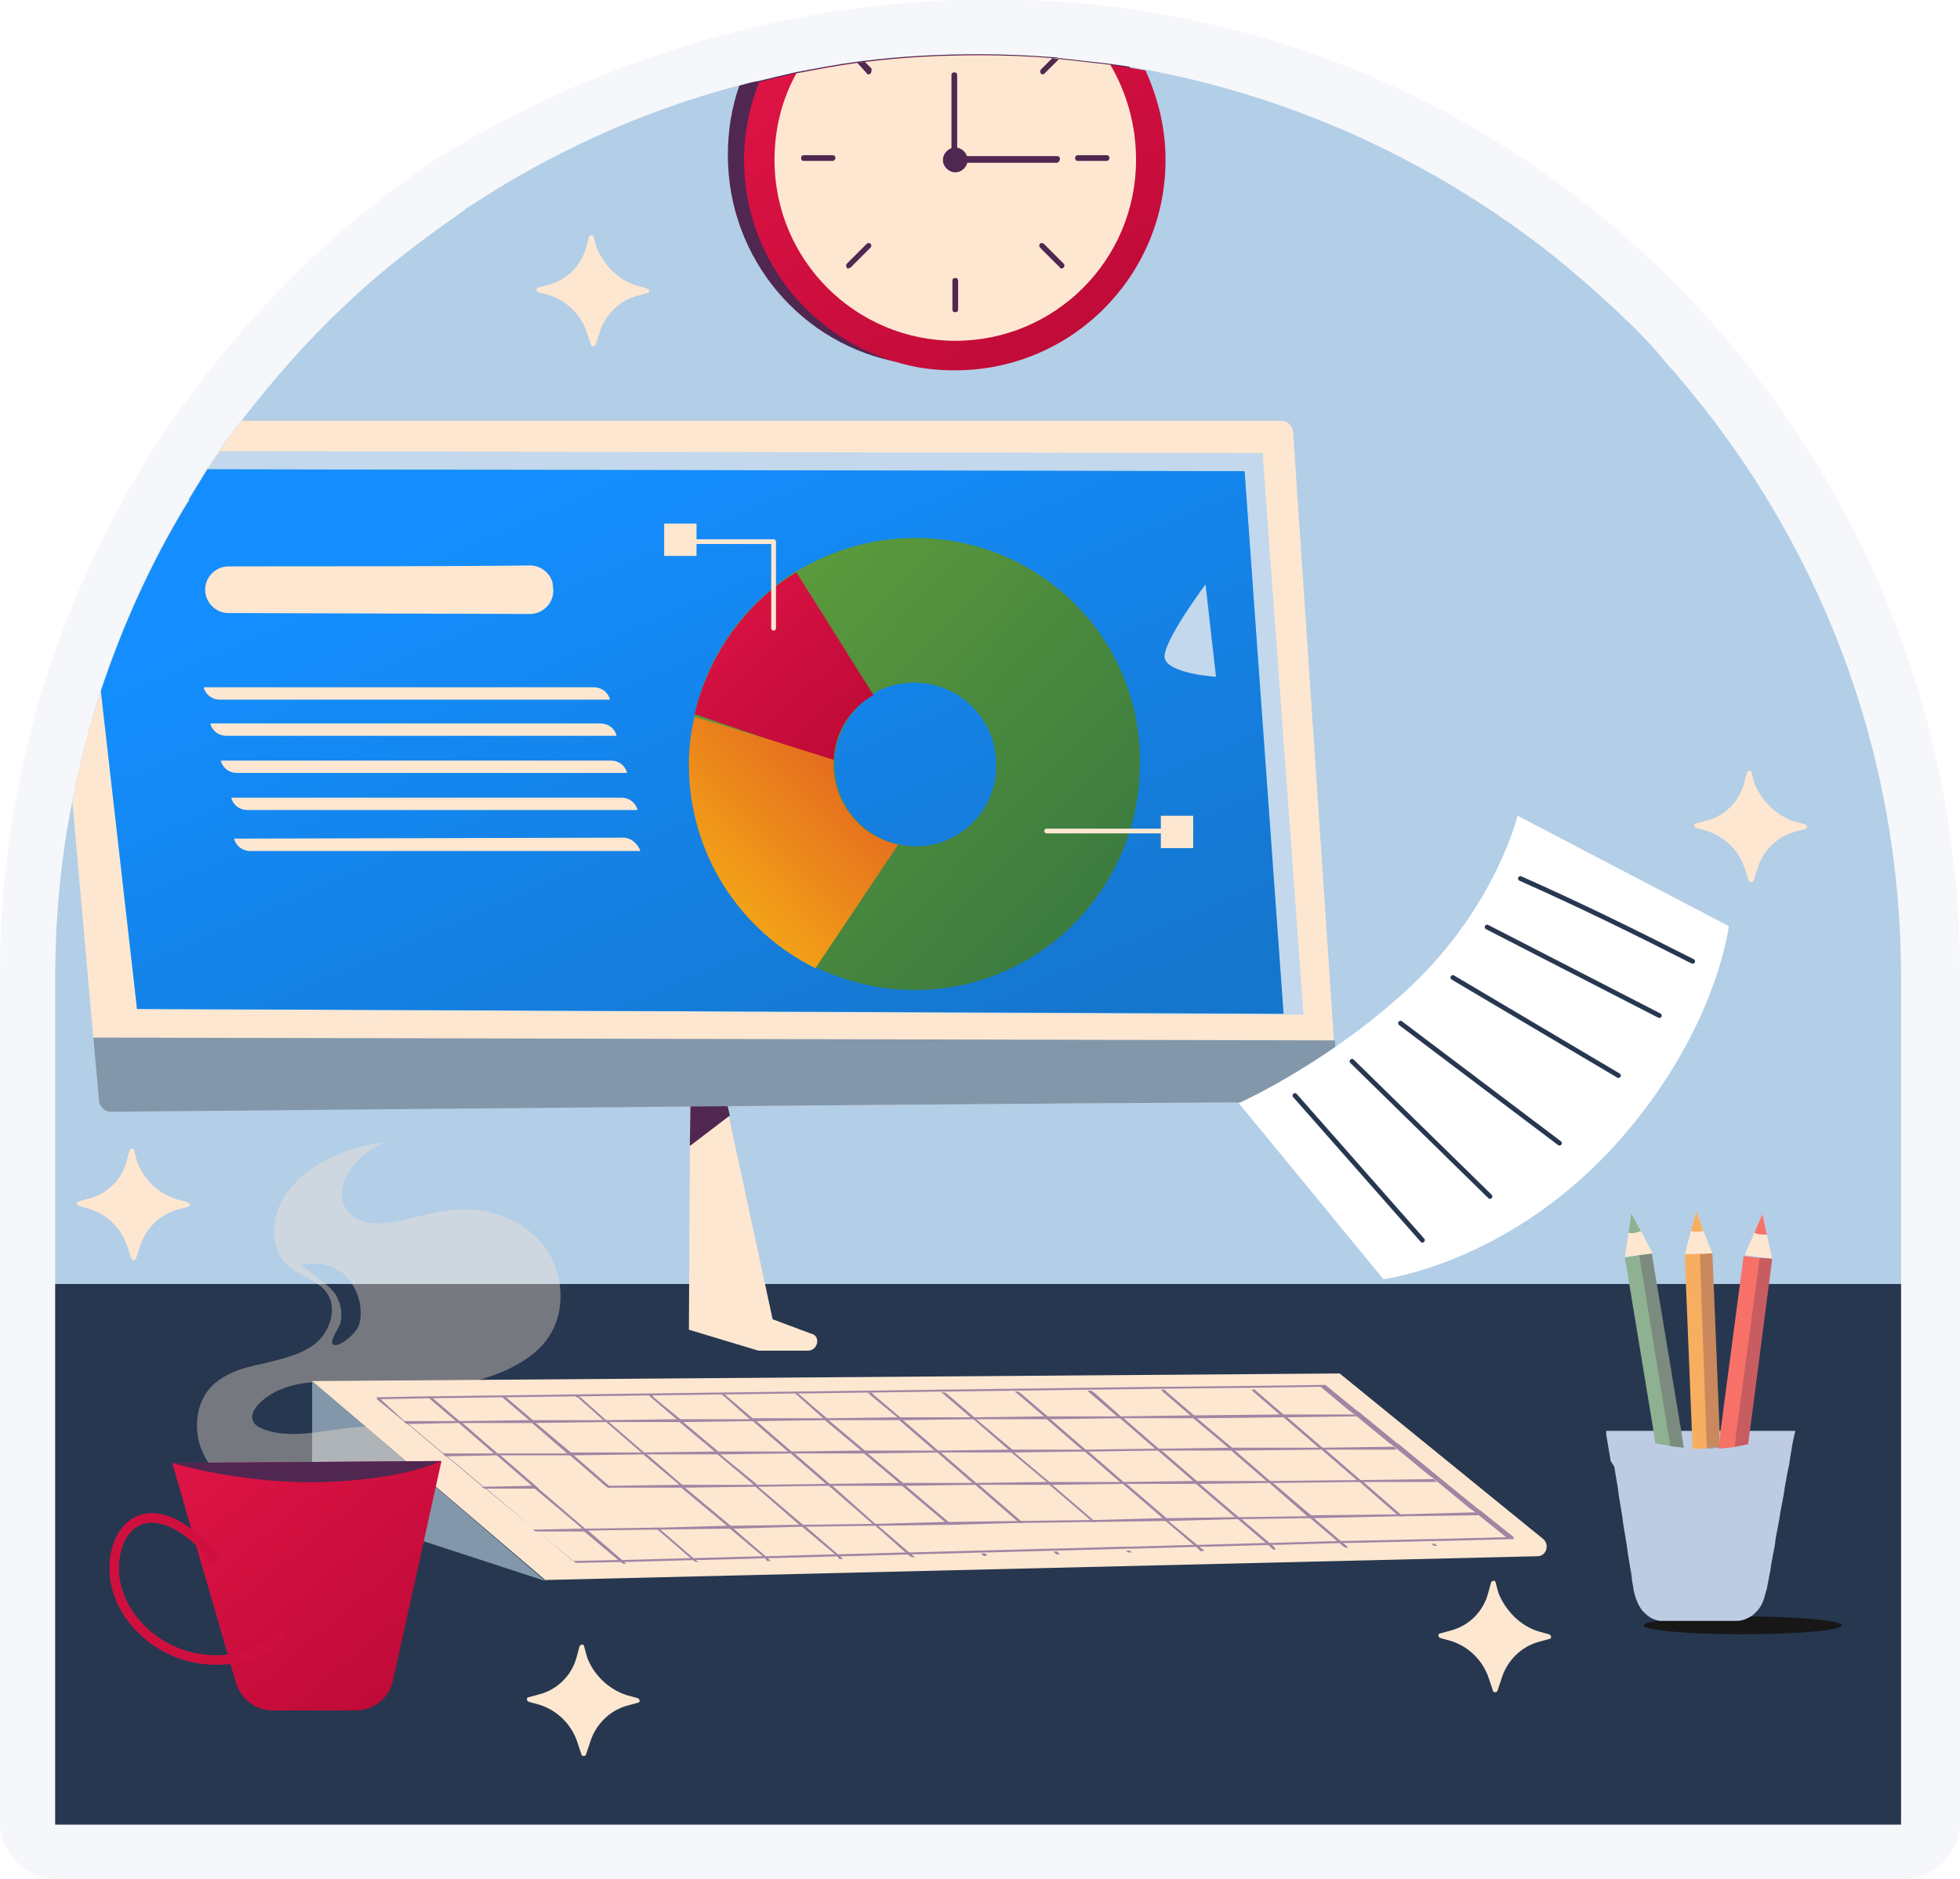 <svg width="315" height="302" viewBox="0 0 315 302" fill="none" xmlns="http://www.w3.org/2000/svg">
<g clip-path="url(#clip0_782_3951)">
<path d="M9.179 302.003C4.133 302.003 0.004 297.873 0.004 292.824V156.817C0.004 146.72 0.921 136.47 2.909 126.678C4.133 120.253 5.815 113.827 7.802 107.708C11.472 96.692 16.366 85.983 22.329 75.886C22.482 75.733 22.482 75.427 22.635 75.274C22.788 75.121 22.941 74.815 22.941 74.815C33.645 57.68 47.254 42.381 63.463 30.295C65.603 28.765 67.744 27.235 69.885 25.706C70.038 25.553 70.344 25.4 70.802 25.094C126.463 -8.717 196.65 -9.635 250.169 29.224C266.072 40.852 279.834 55.385 290.385 72.061C306.594 97.304 315.004 126.678 315.004 156.817V292.824C315.004 297.873 310.875 302.003 305.829 302.003H9.179Z" fill="#F5F7FA"/>
<path d="M305.524 157.189V292.976H8.873V157.189C8.873 147.403 9.791 137.922 11.626 128.747C12.849 122.631 14.378 116.667 16.213 110.857C19.73 100.306 24.317 90.213 29.975 80.886C29.975 80.886 29.975 80.733 30.128 80.733C30.128 80.58 30.281 80.427 30.281 80.427C30.434 80.274 30.434 80.121 30.434 80.121C30.434 80.121 30.434 80.121 30.434 79.968C31.351 78.439 32.422 76.757 33.339 75.228C33.339 75.228 33.339 75.075 33.492 75.075C34.104 74.157 34.715 73.24 35.327 72.323C36.397 70.641 37.621 69.111 38.844 67.582C41.443 64.218 44.196 60.854 46.948 57.796C53.523 50.456 60.71 43.881 68.662 38.07C70.65 36.541 72.79 35.165 74.778 33.636C74.931 33.483 75.084 33.33 75.237 33.33C88.388 24.614 103.067 17.886 118.664 13.757C119.735 13.451 120.805 13.145 121.875 12.992C123.71 12.534 125.698 12.075 127.686 11.616C130.897 11.005 134.108 10.393 137.473 9.934C137.778 9.934 138.237 9.781 138.696 9.781C144.812 9.017 150.929 8.711 157.198 8.711C161.174 8.711 164.997 8.864 168.82 9.17C169.278 9.17 169.584 9.17 170.043 9.323C172.795 9.628 175.548 9.934 178.147 10.24C179.218 10.393 180.288 10.546 181.358 10.699C182.276 10.852 183.041 11.005 183.958 11.158C206.13 15.286 226.621 24.308 244.206 37C249.557 40.823 254.604 45.104 259.344 49.539C260.261 50.303 261.026 51.221 261.943 51.985C263.778 53.82 265.766 55.808 267.448 57.949C272.8 63.912 277.693 70.335 282.128 77.216C297.113 100.611 305.524 127.83 305.524 157.189Z" fill="#B3CEE7"/>
<path d="M184.566 25.096C184.566 43.761 169.428 58.907 150.772 58.907C148.784 58.907 146.796 58.754 144.809 58.295C128.906 55.541 116.979 41.619 116.979 24.943C116.979 20.966 117.59 17.294 118.813 13.775C119.884 13.469 120.954 13.163 122.025 13.01C123.86 12.551 125.847 12.092 127.835 11.633C131.046 11.021 134.258 10.409 137.622 9.95C137.928 9.95 138.386 9.797 138.845 9.797C144.962 9.033 151.078 8.727 157.347 8.727C161.323 8.727 165.146 8.88 168.969 9.186C169.428 9.186 169.733 9.186 170.192 9.339C172.945 9.645 175.697 9.95 178.296 10.257C179.367 10.409 180.437 10.562 181.508 10.715C183.495 15.152 184.566 20.048 184.566 25.096Z" fill="#502750"/>
<path d="M187.318 25.712C187.318 44.376 172.18 59.522 153.525 59.522C150.466 59.522 147.714 59.216 144.962 58.451C130.282 54.627 119.578 41.316 119.578 25.712C119.578 21.275 120.496 16.991 122.025 13.166C123.86 12.707 125.848 12.249 127.835 11.79C131.047 11.178 134.258 10.566 137.622 10.107C137.928 10.107 138.386 9.954 138.845 9.954C144.962 9.189 151.078 8.883 157.348 8.883C161.323 8.883 165.146 9.036 168.969 9.342C169.428 9.342 169.733 9.342 170.192 9.495C172.945 9.801 175.697 10.107 178.297 10.413C179.367 10.566 180.437 10.719 181.508 10.872C182.425 11.025 183.19 11.178 184.107 11.331C186.095 15.767 187.318 20.51 187.318 25.712Z" fill="url(#paint0_linear_782_3951)"/>
<path d="M182.579 25.712C182.579 41.775 169.582 54.779 153.526 54.779C137.47 54.779 124.473 41.775 124.473 25.712C124.473 20.663 125.696 15.92 127.99 11.79C131.201 11.178 134.412 10.566 137.776 10.107C138.082 10.107 138.541 9.954 138.999 9.954C145.116 9.189 151.232 8.883 157.502 8.883C161.478 8.883 165.3 9.036 169.123 9.342C169.582 9.342 169.888 9.342 170.346 9.495C173.099 9.801 175.851 10.107 178.451 10.413C181.05 14.849 182.579 20.051 182.579 25.712Z" fill="#FDE7D1"/>
<path d="M155.515 25.708C155.515 26.779 154.597 27.697 153.527 27.697C152.457 27.697 151.539 26.779 151.539 25.708C151.539 24.637 152.457 23.719 153.527 23.719C154.597 23.719 155.515 24.637 155.515 25.708Z" fill="#502750"/>
<path d="M169.887 26.163H153.373C153.067 26.163 152.914 26.01 152.914 25.704V12.088C152.914 11.782 153.067 11.629 153.373 11.629C153.679 11.629 153.832 11.782 153.832 12.088V25.092H169.887C170.193 25.092 170.346 25.245 170.346 25.551C170.346 25.857 170.04 26.163 169.887 26.163Z" fill="#502750"/>
<path d="M153.525 50.191C153.219 50.191 153.066 50.038 153.066 49.732V45.143C153.066 44.837 153.219 44.684 153.525 44.684C153.831 44.684 153.984 44.837 153.984 45.143V49.732C153.984 50.038 153.831 50.191 153.525 50.191Z" fill="#502750"/>
<path d="M170.192 9.493L167.898 11.788C167.745 11.941 167.745 11.941 167.592 11.941C167.439 11.941 167.287 11.941 167.287 11.788C167.134 11.635 167.134 11.329 167.287 11.176L169.122 9.34C169.274 9.34 169.733 9.493 170.192 9.493Z" fill="#502750"/>
<path d="M136.399 43.155C136.246 43.155 136.093 43.155 136.093 43.002C135.94 42.849 135.94 42.543 136.093 42.39L139.304 39.177C139.457 39.024 139.763 39.024 139.916 39.177C140.069 39.33 140.069 39.636 139.916 39.789L136.705 43.002C136.552 43.002 136.399 43.155 136.399 43.155Z" fill="#502750"/>
<path d="M177.837 25.867H173.25C172.944 25.867 172.791 25.714 172.791 25.408C172.791 25.102 172.944 24.949 173.25 24.949H177.837C178.143 24.949 178.296 25.102 178.296 25.408C178.296 25.714 177.99 25.867 177.837 25.867Z" fill="#502750"/>
<path d="M133.796 25.867H129.209C128.903 25.867 128.75 25.714 128.75 25.408C128.75 25.102 128.903 24.949 129.209 24.949H133.796C134.102 24.949 134.255 25.102 134.255 25.408C134.255 25.714 133.949 25.867 133.796 25.867Z" fill="#502750"/>
<path d="M170.651 43.151C170.498 43.151 170.345 43.151 170.345 42.998L167.134 39.785C166.981 39.632 166.981 39.326 167.134 39.173C167.287 39.02 167.593 39.02 167.746 39.173L170.957 42.386C171.11 42.539 171.11 42.845 170.957 42.998C170.957 42.998 170.804 43.151 170.651 43.151Z" fill="#502750"/>
<path d="M139.918 11.784C139.765 11.937 139.765 11.937 139.612 11.937C139.459 11.937 139.306 11.937 139.306 11.784L137.777 10.102C138.083 10.102 138.542 9.949 139.001 9.949L140.071 11.02C140.071 11.325 140.071 11.631 139.918 11.784Z" fill="#502750"/>
<path d="M305.524 206.383H8.873V293.28H305.524V206.383Z" fill="#273750"/>
<path d="M50.16 241.877V221.988L87.624 254.116L50.16 241.877Z" fill="#8297AA"/>
<path d="M50.16 221.99L215.306 220.766L248.029 247.386C249.099 248.304 248.488 250.139 247.112 250.139L87.624 253.964L50.16 221.99Z" fill="#FDE7D1"/>
<path d="M60.557 224.743C60.557 224.896 60.557 224.896 60.557 224.896L64.838 228.415L65.297 228.721L71.108 233.617L71.566 233.923L77.377 238.818L77.836 239.124L85.787 245.703L86.246 246.009L92.515 251.21H92.668L100.314 251.057H100.926L111.935 250.752H112.547L123.557 250.446H124.168L135.178 250.14H135.79L146.799 249.834H147.411L158.421 249.528H159.032L170.042 249.222H170.654L181.663 248.916H182.275L193.285 248.61H193.896L204.906 248.304H205.518L216.528 247.998H217.139L230.748 247.692H231.36L243.134 247.386C243.287 247.386 243.287 247.386 243.287 247.233C243.287 247.08 243.287 247.08 243.287 247.08L237.935 242.796L237.477 242.49L230.901 237.136L224.938 232.24L224.479 231.934L218.515 227.038L218.057 226.732L213.011 222.602H212.858L202.154 222.755H201.542L187.627 222.908H186.557L175.394 223.061H174.782L163.62 223.214H163.008L151.845 223.367H151.234L140.071 223.52H139.46L128.297 223.672H127.685L116.523 223.825H115.911L104.748 223.978H104.137L92.974 224.131H92.362L81.2 224.284H80.588L69.426 224.437H68.814L60.71 224.59C60.557 224.59 60.557 224.59 60.557 224.743ZM61.168 224.896L69.12 224.743H69.731L80.894 224.59H81.506L92.668 224.437H93.28L104.443 224.284H105.054L116.217 224.131H116.828L127.991 223.978H128.603L139.765 223.825H140.377L151.54 223.672H152.151L163.314 223.52H163.926L175.088 223.367H175.7L186.862 223.214H187.474L201.389 223.061H202.001L212.246 222.908L216.833 226.732L217.292 227.038L223.256 231.934L223.714 232.24L229.678 237.136L230.137 237.441L236.253 242.49L236.712 242.796L242.064 247.08L230.29 247.386H229.678L216.069 247.692H215.457L204.447 247.998H203.836L192.826 248.304H192.214L181.205 248.61H180.593L169.583 248.916H168.972L157.962 249.222H157.35L146.341 249.528H145.729L134.719 249.834H134.108L123.098 250.14H122.486L111.477 250.446H110.865L99.855 250.752H99.243L92.057 250.904L86.246 246.009L85.787 245.703L77.989 239.124L77.53 238.818L71.719 233.923L71.26 233.617L65.45 228.721L64.991 228.415L61.168 224.896Z" fill="#A284A3"/>
<path d="M218.058 227.657H217.447L206.896 227.81H206.284L192.369 227.963H191.757H180.595H179.983L168.82 228.116H168.209H156.893H156.435L145.119 228.269H144.507H133.345H132.733L121.57 228.422H120.959L109.796 228.575H109.185H97.869H97.41L86.095 228.728H85.483H74.32H73.709L65.91 228.881H65.299L64.84 228.422H65.451H73.25H73.862L85.024 228.269H85.177H85.636H96.951H97.563L108.726 228.116H109.337H120.5L121.112 227.963H132.274H132.886L144.201 227.81H144.66H155.976H156.587L167.75 227.657H168.362H179.524H180.136L191.299 227.504H191.91L205.825 227.352H206.437H216.988H217.6L218.058 227.657Z" fill="#A284A3"/>
<path d="M71.107 233.617L71.566 234.076H72.178L79.823 233.923H80.435H91.598H92.209L103.372 233.77H103.984H115.299H115.758L127.073 233.617H127.685H138.848H139.459L150.622 233.464H151.234H162.549H163.008L174.323 233.311H174.935L186.098 233.159H186.709H197.872H198.484L212.399 233.006H213.01H223.867H224.479L224.02 232.547H223.408L212.552 232.7H211.94H198.025H197.413L186.251 232.853H185.639L174.476 233.006H173.865H162.702H162.09L150.775 233.159H150.163H139.001H138.389L127.226 233.311H126.615H115.452H114.84L103.525 233.464H103.066H91.751L91.139 233.617H79.976H79.365H71.719H71.107Z" fill="#A284A3"/>
<path d="M97.868 238.817H97.256L97.715 239.122H98.326H109.489H110.101L121.416 238.969H121.875L133.19 238.817H133.802H144.965H145.576L156.739 238.664H157.351H168.666H169.125L180.44 238.511H180.899H181.052H192.215H192.826L203.989 238.358H204.601L218.516 238.205H219.127H230.29H230.901L230.443 237.746H229.831L218.668 237.899H218.057L204.142 238.052H203.53H192.368H191.756L180.593 238.205H179.982H168.666H168.207L156.892 238.358H156.28H145.118H144.506L133.343 238.511H132.732L121.569 238.664H120.957H109.642H109.183L97.868 238.817Z" fill="#A284A3"/>
<path d="M77.377 238.969L77.836 239.275H78.447H85.94H86.552L86.093 238.816H85.481L77.989 238.969H77.377Z" fill="#A284A3"/>
<path d="M85.635 245.855L86.094 246.161H86.705H93.892L94.504 246.008L105.666 245.855H106.125L117.288 245.702H117.899L128.909 245.396H129.521L140.683 245.243H141.142L152.305 245.09H152.916L163.926 244.784H164.538L175.547 244.631H176.159L187.322 244.478H187.78L198.943 244.173H199.555L210.564 244.02H211.176L224.938 243.714H225.55L237.018 243.561H237.63L237.171 243.102H236.56L225.091 243.408H224.479L210.717 243.561L210.106 243.714L199.096 243.867H198.484L187.475 244.02H186.863L175.7 244.325H175.242L164.079 244.478H163.467L152.458 244.631H151.846L140.836 244.937H140.225L129.062 245.09H128.45L117.441 245.243H116.829L105.819 245.549H105.208L94.045 245.702H93.586L86.246 245.855H85.635Z" fill="#A284A3"/>
<path d="M68.814 224.438L69.12 224.896L73.249 228.415L73.708 228.721L79.365 233.617L79.824 233.923L85.482 238.818L85.941 239.277L93.586 245.703L93.892 246.162L99.703 251.058L100.162 251.364H100.62L100.162 250.905L94.504 246.009L94.045 245.703L86.552 239.277L86.094 238.818L80.436 233.923L79.977 233.617L74.319 228.721L73.861 228.415L69.732 224.896L69.273 224.438H68.814Z" fill="#A284A3"/>
<path d="M105.823 245.551H105.211L105.67 245.857L111.327 250.752L111.786 251.058H112.245L111.786 250.752L106.128 245.857L105.823 245.551Z" fill="#A284A3"/>
<path d="M80.592 224.438L80.898 224.743L85.026 228.262H85.179L85.485 228.721L91.143 233.617L91.602 233.923L97.259 238.818L97.718 239.124H98.33L97.871 238.818L92.213 233.923L91.754 233.464L86.097 228.721L85.638 228.262L81.509 224.743L81.05 224.438H80.592Z" fill="#A284A3"/>
<path d="M92.365 224.289L92.671 224.595H92.824L96.953 228.267L97.411 228.573L103.069 233.468L103.375 233.774L109.186 238.67L109.491 239.129L116.831 245.249L117.29 245.708L122.948 250.45L123.254 250.909H123.406H123.865L123.406 250.45L117.902 245.708L117.443 245.249L110.103 239.129L109.644 238.67L103.987 233.774L103.528 233.468L97.87 228.573L97.564 228.267H97.411L93.283 224.595L92.824 224.289H92.365Z" fill="#A284A3"/>
<path d="M135.484 250.6H134.872L134.566 250.141L128.909 245.398L128.45 245.092L121.416 238.973L120.957 238.514L115.299 233.771L114.841 233.312L109.183 228.569L108.724 228.111L104.595 224.592L104.137 224.133H104.748L105.054 224.592L109.336 228.111L109.794 228.569L115.452 233.312L115.758 233.771L121.569 238.514L121.875 238.973L129.061 245.092L129.52 245.398L135.025 250.141L135.484 250.6Z" fill="#A284A3"/>
<path d="M115.912 224.133L116.371 224.439L120.499 228.111L120.958 228.417L126.616 233.312L127.075 233.618L132.732 238.514L133.191 238.82L140.225 244.939L140.684 245.245L146.036 249.988L146.495 250.294H147.106L146.648 249.988L141.143 245.245L140.837 244.939H140.684L133.803 238.82L133.344 238.514L127.686 233.618L127.228 233.312L121.57 228.417L121.111 228.111L116.83 224.439L116.524 224.133H115.912Z" fill="#A284A3"/>
<path d="M158.268 249.68H157.656L158.115 250.138L158.727 249.986L158.268 249.68Z" fill="#A284A3"/>
<path d="M127.686 223.977L128.144 224.283L132.273 227.954L132.732 228.413L138.389 233.156L138.848 233.615L144.506 238.358L144.965 238.816L151.846 244.63L152.304 245.089H152.916L152.457 244.63L145.576 238.816L145.118 238.358L139.46 233.615L139.001 233.156L133.343 228.413L132.885 227.954L128.603 224.283L128.297 223.977H127.686Z" fill="#A284A3"/>
<path d="M169.893 249.375H169.281L169.74 249.834H170.352L169.893 249.375Z" fill="#A284A3"/>
<path d="M139.463 223.828L139.922 224.287L144.203 227.806L144.509 228.265L150.167 233.16H150.32L150.626 233.466L156.283 238.362L156.742 238.668L163.47 244.482L163.929 244.788H164.541L164.082 244.482L157.354 238.668L156.895 238.362L151.237 233.466L150.778 233.16L145.121 228.265L144.662 227.806L140.533 224.287L140.075 223.828H139.463Z" fill="#A284A3"/>
<path d="M181.514 249.227H180.902L181.361 249.532H181.973L181.514 249.227Z" fill="#A284A3"/>
<path d="M151.236 223.828L151.695 224.134L155.977 227.806L156.435 228.112L162.093 233.007L162.552 233.466L168.21 238.209L168.668 238.668L175.244 244.329L175.549 244.635H176.161L175.702 244.329L169.127 238.668L168.668 238.209L163.011 233.466L162.705 233.007L156.894 228.112L156.588 227.806L152.307 224.134L151.848 223.828H151.236Z" fill="#A284A3"/>
<path d="M163.01 223.672L163.469 223.978L167.75 227.65L168.209 228.109L173.867 233.004L174.325 233.31L179.983 238.206L180.442 238.512L186.864 244.019L187.323 244.478L192.522 248.915L192.981 249.374L193.592 249.221L193.134 248.915L187.782 244.478L187.476 244.019L181.053 238.512H180.901L180.595 238.206L174.937 233.31L174.478 233.004L168.82 228.109L168.362 227.65L164.08 223.978L163.621 223.672H163.01Z" fill="#A284A3"/>
<path d="M205.06 249.076H204.601L204.142 248.618L198.943 244.181L198.485 243.875L192.215 238.52L191.757 238.061L186.099 233.166L185.64 232.86L179.982 227.964L179.523 227.658L175.242 223.986L174.783 223.527H175.395L175.854 223.833L180.135 227.658L180.594 227.964L186.252 232.86L186.71 233.166L192.368 238.061L192.827 238.52L199.096 243.875L199.555 244.181L204.754 248.618L205.06 249.076Z" fill="#A284A3"/>
<path d="M186.557 223.367L187.015 223.826L191.297 227.498L191.756 227.957L197.413 232.7L197.872 233.158L203.53 238.054L203.989 238.36L210.105 243.715L210.564 244.021L215.763 248.457L216.222 248.763H216.68L216.375 248.457L211.176 244.021L210.717 243.562L204.6 238.36L204.142 238.054L198.484 233.158L198.025 232.7L192.367 227.957L191.909 227.498L187.627 223.826L187.168 223.367H186.557Z" fill="#A284A3"/>
<path d="M230.594 248.148H229.982L230.441 248.454H231.053L230.594 248.148Z" fill="#A284A3"/>
<path d="M201.082 223.367L201.388 223.673L205.822 227.498L206.281 227.804L211.939 232.7L212.398 233.005L218.055 237.901L218.514 238.207L224.478 243.409L224.936 243.715H225.548L225.089 243.409L219.126 238.207L218.667 237.901L213.009 233.005L212.55 232.7L206.893 227.804L206.434 227.498L202 223.673L201.694 223.367H201.541H201.082Z" fill="#A284A3"/>
<path d="M129.829 217.097H122.336C122.183 217.097 122.03 217.097 121.877 217.097L110.715 213.731L110.868 184.205V172.577V170.895H115.302L115.761 173.342L117.137 179.462L124.171 212.049L130.288 214.343C131.97 214.649 131.511 217.097 129.829 217.097Z" fill="#FDE7D1"/>
<path d="M117.29 179.306L110.867 184.202L111.02 172.422L115.913 173.187L117.29 179.306Z" fill="#502750"/>
<path d="M215.001 175.18C215.001 176.251 214.236 177.169 213.166 177.169C203.685 177.016 160.411 177.475 116.831 177.781C114.843 177.781 112.855 177.781 110.867 177.781C68.052 178.087 26.459 178.546 17.744 178.699C16.826 178.699 16.061 177.934 15.909 177.016L14.991 166.766L11.627 128.824C12.85 122.705 14.379 116.738 16.214 110.925C19.731 100.369 24.319 90.271 29.977 80.939C29.977 80.939 29.977 80.786 30.129 80.786C30.129 80.633 30.282 80.48 30.282 80.48C30.435 80.327 30.435 80.174 30.435 80.174C30.435 80.174 30.435 80.174 30.435 80.021C31.353 78.491 32.423 76.808 33.34 75.278C33.34 75.278 33.34 75.125 33.493 75.125C34.105 74.207 34.717 73.29 35.328 72.372C36.399 70.689 37.622 69.159 38.845 67.629H205.979C206.896 67.629 207.661 68.394 207.814 69.312L214.389 167.225L215.001 175.18Z" fill="#FDE7D1"/>
<path d="M14.99 166.77L15.908 177.02C16.061 177.938 16.825 178.703 17.743 178.703C35.786 178.55 193.898 177.02 213.165 177.173C214.235 177.173 215 176.255 215 175.184L214.541 167.229L14.99 166.77Z" fill="#8297AA"/>
<path d="M209.496 163.093H206.285L22.026 162.175L16.215 111.077C19.732 100.52 24.319 90.423 29.977 81.091C29.977 81.091 29.977 80.938 30.13 80.938C30.13 80.785 30.283 80.632 30.283 80.632C30.436 80.479 30.436 80.326 30.436 80.326C30.436 80.326 30.436 80.326 30.436 80.173C31.353 78.643 32.424 76.96 33.341 75.43C33.341 75.43 33.341 75.277 33.494 75.277C34.106 74.359 34.717 73.441 35.329 72.523L202.921 72.829L209.496 163.093Z" fill="#C3D8EC"/>
<path d="M206.285 162.943L22.026 162.178L16.215 111.08C19.732 100.524 24.319 90.427 29.977 81.094C29.977 81.094 29.977 80.941 30.13 80.941C30.13 80.788 30.283 80.635 30.283 80.635C30.436 80.482 30.436 80.329 30.436 80.329C30.436 80.329 30.436 80.329 30.436 80.176C31.353 78.646 32.424 76.963 33.341 75.434L200.016 75.74L206.285 162.943Z" fill="url(#paint1_linear_782_3951)"/>
<path d="M206.285 162.943L22.026 162.178L16.215 111.08C19.732 100.524 24.319 90.427 29.977 81.094C29.977 81.094 29.977 80.941 30.13 80.941C30.13 80.788 30.283 80.635 30.283 80.635C30.436 80.482 30.436 80.329 30.436 80.329C30.436 80.329 30.436 80.329 30.436 80.176C31.353 78.646 32.424 76.963 33.341 75.434L200.016 75.74L206.285 162.943Z" fill="url(#paint2_linear_782_3951)"/>
<g filter="url(#filter0_d_782_3951)">
<path d="M147.11 82.473C140.076 82.473 133.654 84.462 127.996 87.827C126.62 88.592 125.396 89.51 124.173 90.581C117.904 95.63 113.469 102.667 111.634 110.776C111.634 110.929 111.634 111.082 111.634 111.082C111.023 113.529 110.717 116.13 110.717 118.731C110.717 133.112 118.974 145.504 131.054 151.471C135.947 153.765 141.299 155.142 146.957 155.142C161.79 155.142 174.481 146.269 180.139 133.418C182.127 128.981 183.197 123.933 183.197 118.731C183.503 98.843 167.294 82.473 147.11 82.473ZM147.11 132.041C146.193 132.041 145.428 131.888 144.51 131.735C138.547 130.511 134.112 125.157 134.112 118.884C134.112 118.731 134.112 118.578 134.112 118.425C134.112 118.272 134.112 118.119 134.112 118.119C134.112 117.966 134.112 117.813 134.112 117.66C134.112 117.354 134.112 117.048 134.265 116.895C134.265 116.589 134.418 116.436 134.418 116.13V115.977C134.418 115.671 134.571 115.518 134.571 115.212C134.724 114.906 134.724 114.753 134.877 114.447C135.03 114.141 135.03 113.988 135.183 113.682C135.336 113.376 135.489 113.223 135.489 112.917C135.642 112.611 135.794 112.458 135.947 112.152C136.1 111.847 136.253 111.694 136.406 111.388C136.559 111.235 136.712 110.929 136.865 110.776C137.171 110.317 137.629 110.011 137.935 109.552C138.241 109.246 138.547 108.94 138.853 108.634C139.311 108.328 139.77 107.869 140.229 107.563C142.217 106.339 144.51 105.727 146.957 105.727C154.144 105.727 160.108 111.541 160.108 118.884C160.26 126.074 154.45 132.041 147.11 132.041Z" fill="url(#paint3_linear_782_3951)"/>
<path d="M111.633 110.78L133.958 118.429C134.111 113.839 136.558 109.862 140.38 107.72L127.994 87.984C119.89 92.88 113.927 101.141 111.633 110.78Z" fill="url(#paint4_linear_782_3951)"/>
<path d="M110.717 118.888C110.717 133.269 118.974 145.661 131.054 151.627L144.358 131.739C138.394 130.515 133.96 125.16 133.96 118.888C133.96 118.735 133.96 118.582 133.96 118.429C133.96 118.276 133.96 118.123 133.96 118.123C128.149 116.287 116.527 112.615 111.634 111.238C111.023 113.686 110.717 116.287 110.717 118.888Z" fill="url(#paint5_linear_782_3951)"/>
</g>
<path d="M88.855 93.947V94.252C89.313 96.547 87.478 98.689 85.185 98.689L36.711 98.536C34.876 98.536 33.347 97.159 33.041 95.476C32.583 93.182 34.418 91.04 36.711 91.04C47.721 91.04 75.551 91.04 85.185 90.887C86.867 90.887 88.549 92.111 88.855 93.947Z" fill="#FDE7D1"/>
<path d="M32.734 110.469C33.04 111.692 34.111 112.457 35.334 112.457H98.028C97.722 111.233 96.652 110.469 95.429 110.469H32.734Z" fill="#FDE7D1"/>
<path d="M33.803 116.285C34.109 117.508 35.179 118.273 36.402 118.273H99.096C98.791 117.05 97.72 116.285 96.497 116.285H33.803Z" fill="#FDE7D1"/>
<path d="M35.488 122.25C35.794 123.473 36.864 124.238 38.088 124.238H100.782C100.476 123.015 99.406 122.25 98.183 122.25H35.488Z" fill="#FDE7D1"/>
<path d="M37.17 128.215C37.476 129.438 38.546 130.203 39.769 130.203H102.464C102.158 128.979 101.087 128.215 99.864 128.215H37.17Z" fill="#FDE7D1"/>
<path d="M37.627 134.798C37.933 136.021 39.003 136.786 40.227 136.786H102.921C102.462 135.562 101.392 134.645 100.168 134.645L37.627 134.798Z" fill="#FDE7D1"/>
<path d="M109.648 87.059H124.328V100.981" stroke="#FDE7D1" stroke-width="0.765" stroke-miterlimit="10" stroke-linecap="round" stroke-linejoin="round"/>
<path d="M111.941 84.156H106.742V89.358H111.941V84.156Z" fill="#FDE7D1"/>
<path d="M168.213 133.57H189.162" stroke="#FDE7D1" stroke-width="0.765" stroke-miterlimit="10" stroke-linecap="round" stroke-linejoin="round"/>
<path d="M191.762 131.121H186.562V136.323H191.762V131.121Z" fill="#FDE7D1"/>
<path d="M193.745 93.938C193.745 93.938 186.864 103.117 187.17 105.718C187.629 108.318 195.427 108.777 195.427 108.777L193.745 93.938Z" fill="#C3D8EC"/>
<path opacity="0.37" d="M60.863 163.237C59.639 163.39 58.569 163.39 57.346 163.543C58.416 163.084 59.639 162.931 60.863 163.237Z" fill="#FDE7D1"/>
<path opacity="0.37" d="M87.163 199.96C83.799 195.829 78.294 193.993 73.095 194.452C69.731 194.758 66.367 195.829 63.156 196.441C60.556 196.9 57.498 196.747 55.816 194.605C54.745 193.228 54.745 191.239 55.357 189.709C55.969 188.18 57.192 186.803 58.415 185.732C59.486 184.814 60.709 184.049 61.932 183.59C59.333 183.896 56.886 184.508 54.593 185.426C51.228 186.803 48.017 188.944 45.877 192.004C43.583 195.523 43.124 200.572 46.335 203.478C48.17 205.161 51.228 205.773 52.605 207.915C54.287 210.516 52.91 214.188 50.617 216.023C48.17 217.859 45.112 218.471 42.054 219.236C38.995 219.848 35.937 220.766 33.796 223.061C31.197 225.968 31.044 230.71 32.879 234.076C34.714 237.595 38.384 239.89 42.207 240.808L39.76 243.408C42.359 246.315 45.571 248.916 49.241 249.681C52.452 250.293 55.816 249.528 59.027 248.457C61.627 247.539 64.226 246.315 65.908 244.02C67.284 242.185 67.896 239.737 67.896 237.289C67.896 235.147 67.437 232.852 66.061 231.322C64.685 229.945 62.697 229.486 60.862 229.334C54.745 228.875 48.323 231.781 42.512 229.792C41.748 229.486 40.983 229.181 40.677 228.416C40.219 227.345 40.983 226.274 41.748 225.509C44.041 223.214 47.559 222.296 50.77 222.143C54.134 221.99 57.345 222.602 60.556 223.061C67.59 223.826 75.083 223.061 81.505 220.154C84.105 218.93 86.704 217.247 88.233 214.8C91.139 210.363 90.527 204.09 87.163 199.96ZM57.957 211.434C57.957 212.046 57.804 212.811 57.498 213.423C57.039 214.341 54.745 216.482 53.675 216.176C52.605 215.87 54.593 213.423 54.745 212.505C55.051 210.975 54.745 209.292 53.828 207.915C52.452 206.079 50.158 205.008 48.476 203.325C50.923 202.713 53.522 203.325 55.357 204.855C57.039 206.538 58.109 208.986 57.957 211.434Z" fill="#FDE7D1"/>
<path d="M27.676 235.146L37.921 270.486C38.685 273.087 41.132 274.923 43.732 274.923H57.188C60.093 274.923 62.54 272.934 63.151 270.18L70.95 234.84L27.676 235.146Z" fill="url(#paint6_linear_782_3951)"/>
<path d="M34.712 251.055C32.265 247.077 25.078 241.11 20.644 245.547C19.421 246.771 18.809 248.454 18.503 250.137C17.28 257.786 23.549 264.671 30.736 266.354C35.935 267.578 42.358 266.507 45.569 262.07" stroke="#CF103F" stroke-width="1.529" stroke-miterlimit="10"/>
<path d="M27.676 235.146C27.676 235.146 39.144 238.665 52.295 238.206C65.445 237.747 70.797 234.84 70.797 234.84L27.676 235.146Z" fill="#502750"/>
<path d="M288.391 132.037L290.073 132.496C290.532 132.649 290.532 133.261 290.073 133.261L288.391 133.72C285.639 134.485 283.498 136.627 282.58 139.228L281.816 141.523C281.663 141.982 281.051 141.829 281.051 141.523L280.439 139.687C279.522 136.78 277.228 134.485 274.323 133.567L272.641 133.108C272.182 132.955 272.182 132.343 272.641 132.343L274.323 131.884C277.228 131.119 279.522 128.825 280.287 125.918L280.745 124.235C280.898 123.776 281.51 123.776 281.51 124.235L281.969 125.918C283.192 128.825 285.486 131.119 288.391 132.037Z" fill="#FDE7D1"/>
<path d="M100.772 272.483L102.454 272.942C102.913 273.095 102.913 273.706 102.454 273.706L100.772 274.165C98.019 274.93 95.879 277.072 94.961 279.673L94.197 281.968C94.044 282.427 93.432 282.274 93.432 281.968L92.82 280.132C91.903 277.225 89.609 274.93 86.704 274.012L85.022 273.554C84.563 273.401 84.563 272.789 85.022 272.789L86.704 272.33C89.609 271.565 91.903 269.27 92.667 266.363L93.126 264.68C93.279 264.221 93.891 264.221 93.891 264.68L94.35 266.363C95.42 269.27 97.867 271.565 100.772 272.483Z" fill="#FDE7D1"/>
<path d="M28.442 192.776L30.124 193.235C30.582 193.388 30.582 193.999 30.124 193.999L28.442 194.458C25.689 195.223 23.549 197.365 22.631 199.966L21.866 202.261C21.714 202.72 21.102 202.567 21.102 202.261L20.49 200.425C19.573 197.518 17.279 195.223 14.374 194.305L12.692 193.846C12.233 193.693 12.233 193.082 12.692 193.082L14.374 192.623C17.279 191.858 19.573 189.563 20.337 186.656L20.796 184.973C20.949 184.514 21.561 184.514 21.561 184.973L22.019 186.656C23.09 189.563 25.384 191.858 28.442 192.776Z" fill="#FDE7D1"/>
<path d="M247.26 262.229L248.942 262.688C249.401 262.841 249.401 263.453 248.942 263.453L247.26 263.912C244.508 264.677 242.367 266.818 241.449 269.419L240.685 271.714C240.532 272.173 239.92 272.02 239.92 271.714L239.309 269.878C238.391 266.971 236.097 264.676 233.192 263.759L231.51 263.3C231.051 263.147 231.051 262.535 231.51 262.535L233.192 262.076C236.097 261.311 238.391 259.016 239.156 256.109L239.614 254.426C239.767 253.967 240.379 253.967 240.379 254.426L240.838 256.109C242.061 259.016 244.355 261.311 247.26 262.229Z" fill="#FDE7D1"/>
<path d="M102.299 45.901L103.981 46.359C104.44 46.513 104.44 47.124 103.981 47.124L102.299 47.583C99.547 48.348 97.406 50.49 96.489 53.091L95.724 55.386C95.571 55.845 94.959 55.692 94.959 55.386L94.348 53.55C93.43 50.643 91.136 48.348 88.231 47.431L86.549 46.971C86.09 46.819 86.09 46.206 86.549 46.206L88.231 45.748C91.136 44.983 93.43 42.688 94.195 39.781L94.653 38.098C94.806 37.639 95.418 37.639 95.418 38.098L95.877 39.781C97.1 42.688 99.394 44.983 102.299 45.901Z" fill="#FDE7D1"/>
<path d="M199.092 177.316C199.092 177.316 213.771 170.737 226.769 158.498C240.378 145.647 243.895 131.113 243.895 131.113L277.842 148.86C277.842 148.86 275.854 166.454 258.881 184.812C241.754 203.171 222.335 205.619 222.335 205.619L199.092 177.316Z" fill="white"/>
<path d="M244.354 141.211C253.987 145.495 262.397 149.625 272.031 154.521" stroke="#273750" stroke-width="0.765" stroke-miterlimit="10" stroke-linecap="round" stroke-linejoin="round"/>
<path d="M239.002 149.012L266.679 163.24" stroke="#273750" stroke-width="0.765" stroke-miterlimit="10" stroke-linecap="round" stroke-linejoin="round"/>
<path d="M233.498 157.121L260.105 172.879" stroke="#273750" stroke-width="0.765" stroke-miterlimit="10" stroke-linecap="round" stroke-linejoin="round"/>
<path d="M225.088 164.465L250.624 183.741" stroke="#273750" stroke-width="0.765" stroke-miterlimit="10" stroke-linecap="round" stroke-linejoin="round"/>
<path d="M217.289 170.586L239.461 192.31" stroke="#273750" stroke-width="0.765" stroke-miterlimit="10" stroke-linecap="round" stroke-linejoin="round"/>
<path d="M208.113 176.09L228.604 199.344" stroke="#273750" stroke-width="0.765" stroke-miterlimit="10" stroke-linecap="round" stroke-linejoin="round"/>
<g clip-path="url(#clip1_782_3951)">
<path d="M280.083 262.684C288.874 262.684 296 262.042 296 261.25C296 260.458 288.874 259.816 280.083 259.816C271.292 259.816 264.166 260.458 264.166 261.25C264.166 262.042 271.292 262.684 280.083 262.684Z" fill="#171717"/>
<path d="M288.545 229.992L288.401 230.566L288.114 231.856L287.684 234.437L287.541 235.441L287.254 236.732L286.824 239.17L286.68 240.173L286.107 243.185L285.963 244.188L285.39 247.2L285.246 248.347L284.673 251.358L284.529 252.362L283.956 255.373L283.812 255.804C283.812 255.947 283.669 256.234 283.669 256.377C283.382 257.524 282.952 258.385 282.235 259.102C281.948 259.388 281.662 259.675 281.375 259.819C280.658 260.249 279.941 260.536 279.08 260.536H267.322C267.178 260.536 266.892 260.536 266.748 260.536C265.888 260.392 265.028 259.962 264.454 259.388C264.311 259.245 264.024 258.958 263.88 258.815C263.594 258.385 263.307 257.954 263.163 257.524C262.877 256.951 262.733 256.377 262.59 255.804L262.303 254.083L262.16 252.936L261.586 249.494L261.443 248.347L260.869 244.905L260.726 243.758L260.152 240.317L260.009 239.17L259.435 235.728L258.862 234.868L258.288 231.426L258.145 230.566V230.279V229.992H288.545Z" fill="#BECCE3"/>
<path d="M284.815 202.313L281.23 229.988L280.943 232.139C280.226 232.283 279.509 232.426 278.792 232.57C278.075 232.713 277.358 232.713 276.498 232.856C276.354 232.856 276.354 232.856 276.211 232.856L276.354 231.566L276.498 230.132L280.226 201.883L282.52 202.17L284.815 202.313Z" fill="#F77168"/>
<g opacity="0.28">
<path d="M284.814 202.311L281.229 229.987L280.942 232.138C280.225 232.281 279.508 232.425 278.791 232.568L279.078 229.987L282.806 202.168L284.814 202.311Z" fill="#502750"/>
</g>
<path d="M283.237 195.145L283.954 198.443L284.814 202.314L280.369 201.741L281.946 198.156L283.237 195.145Z" fill="#FDE7D1"/>
<path d="M283.238 195.145L283.955 198.443C283.238 198.443 282.521 198.443 281.947 198.156L283.238 195.145Z" fill="#F77168"/>
<path d="M274.058 232.857C273.341 232.857 272.624 232.857 272.05 232.857L271.907 229.989L270.76 201.597L273.198 201.453H275.205L276.352 229.846V231.28V232.57C276.209 232.57 276.209 232.57 276.065 232.57C275.492 232.57 274.775 232.714 274.201 232.714C274.345 232.857 274.201 232.857 274.058 232.857Z" fill="#F8AE61"/>
<g opacity="0.28">
<path d="M276.209 232.714C275.635 232.714 274.918 232.857 274.344 232.857L274.201 229.989L273.197 201.597L275.205 201.453L276.352 229.846V231.28V232.57C276.352 232.714 276.352 232.714 276.209 232.714Z" fill="#502750"/>
</g>
<path d="M272.624 194.715L273.771 197.87L275.205 201.454L270.76 201.598L271.764 197.87L272.624 194.715Z" fill="#FDE7D1"/>
<path d="M272.624 194.715L273.771 197.87C273.054 198.013 272.337 198.013 271.764 197.87L272.624 194.715Z" fill="#F8AE61"/>
<path d="M270.186 229.993L270.616 232.717C269.9 232.574 269.183 232.574 268.466 232.431C267.605 232.287 266.745 232.144 266.028 232L265.741 229.993L261.152 202.174L263.447 201.744L265.454 201.457L270.186 229.993Z" fill="#8EB191"/>
<g opacity="0.28">
<path d="M270.187 229.993L270.617 232.717C269.9 232.574 269.183 232.574 268.466 232.431L268.036 229.993L263.447 201.744L265.455 201.457L270.187 229.993Z" fill="#502750"/>
</g>
<path d="M262.156 195.004L263.733 197.872L265.598 201.457L261.152 202.03L261.726 198.159L262.156 195.004Z" fill="#FDE7D1"/>
<path d="M262.157 195.004L263.734 197.872C263.017 198.159 262.3 198.302 261.727 198.159L262.157 195.004Z" fill="#8EB191"/>
</g>
</g>
<defs>
<filter id="filter0_d_782_3951" x="106.717" y="82.473" width="80.484" height="80.668" filterUnits="userSpaceOnUse" color-interpolation-filters="sRGB">
<feFlood flood-opacity="0" result="BackgroundImageFix"/>
<feColorMatrix in="SourceAlpha" type="matrix" values="0 0 0 0 0 0 0 0 0 0 0 0 0 0 0 0 0 0 127 0" result="hardAlpha"/>
<feOffset dy="4"/>
<feGaussianBlur stdDeviation="2"/>
<feComposite in2="hardAlpha" operator="out"/>
<feColorMatrix type="matrix" values="0 0 0 0 0 0 0 0 0 0 0 0 0 0 0 0 0 0 0.25 0"/>
<feBlend mode="normal" in2="BackgroundImageFix" result="effect1_dropShadow_782_3951"/>
<feBlend mode="normal" in="SourceGraphic" in2="effect1_dropShadow_782_3951" result="shape"/>
</filter>
<linearGradient id="paint0_linear_782_3951" x1="122.52" y1="8.826" x2="165.35" y2="71.793" gradientUnits="userSpaceOnUse">
<stop stop-color="#DE1446"/>
<stop offset="1" stop-color="#BC0936"/>
</linearGradient>
<linearGradient id="paint1_linear_782_3951" x1="111.25" y1="75.434" x2="111.25" y2="162.943" gradientUnits="userSpaceOnUse">
<stop stop-color="#48B0EB"/>
<stop offset="0.385" stop-color="#76CDFF"/>
</linearGradient>
<linearGradient id="paint2_linear_782_3951" x1="56.904" y1="92.084" x2="100.858" y2="194.135" gradientUnits="userSpaceOnUse">
<stop stop-color="#148EFE"/>
<stop offset="1" stop-color="#1576CE"/>
</linearGradient>
<linearGradient id="paint3_linear_782_3951" x1="169.03" y1="144.762" x2="115.339" y2="93.343" gradientUnits="userSpaceOnUse">
<stop stop-color="#3C7C3F"/>
<stop offset="1" stop-color="#5E9C3C"/>
</linearGradient>
<linearGradient id="paint4_linear_782_3951" x1="112.881" y1="87.95" x2="140.548" y2="116.661" gradientUnits="userSpaceOnUse">
<stop stop-color="#DE1446"/>
<stop offset="1" stop-color="#BC0936"/>
</linearGradient>
<linearGradient id="paint5_linear_782_3951" x1="113.637" y1="150.443" x2="149.12" y2="115.521" gradientUnits="userSpaceOnUse">
<stop stop-color="#F7B414"/>
<stop offset="1" stop-color="#DF5423"/>
<stop offset="1" stop-color="#F7B414"/>
</linearGradient>
<linearGradient id="paint6_linear_782_3951" x1="29.555" y1="234.795" x2="65.479" y2="277.419" gradientUnits="userSpaceOnUse">
<stop stop-color="#DE1446"/>
<stop offset="1" stop-color="#BC0936"/>
</linearGradient>
<clipPath id="clip0_782_3951">
<rect width="315" height="302" fill="white"/>
</clipPath>
<clipPath id="clip1_782_3951">
<rect width="38" height="67.97" fill="white" transform="translate(258 194.711)"/>
</clipPath>
</defs>
</svg>
